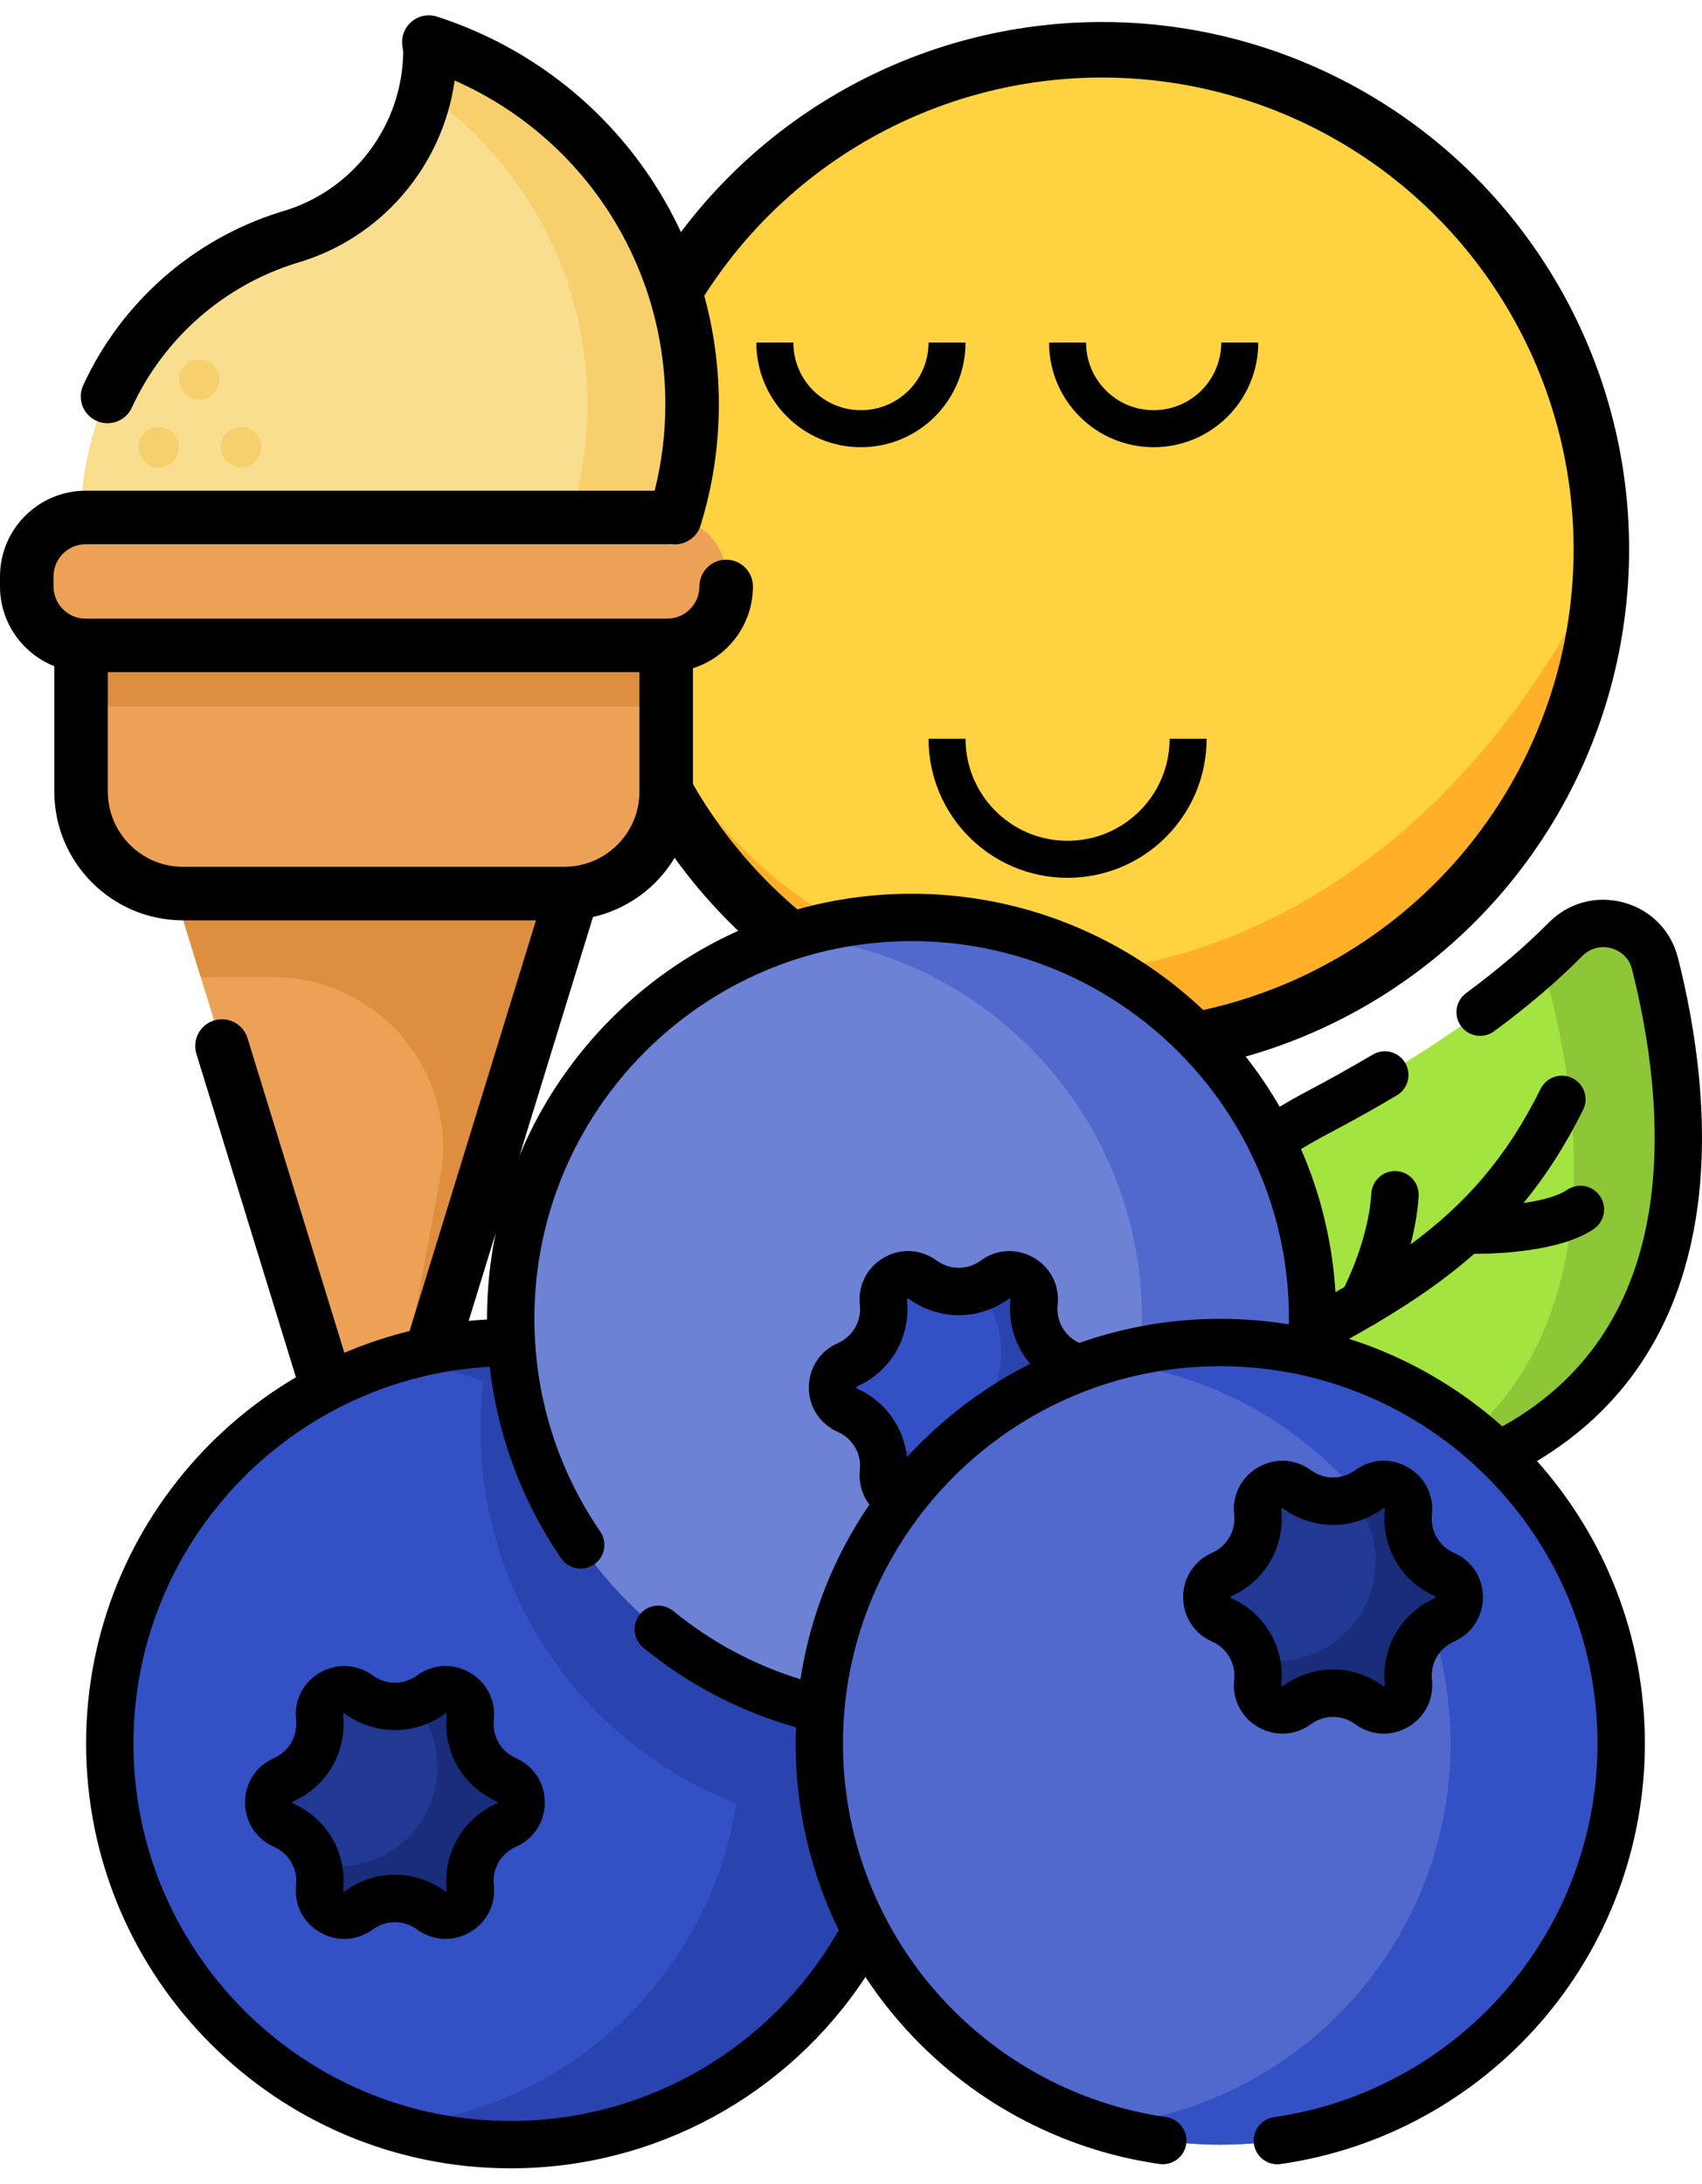 <svg width="92" height="118" viewBox="0 0 92 118" fill="none" xmlns="http://www.w3.org/2000/svg">
<circle cx="59.568" cy="30.612" r="26.992" fill="#FFD241"/>
<path d="M59.568 57.604C74.475 57.604 86.56 45.519 86.56 30.612C72.133 60.396 38.16 59.465 32.577 30.612C32.577 45.519 44.661 57.604 59.568 57.604Z" fill="#FFB028"/>
<circle cx="59.568" cy="29.681" r="26.992" stroke="black" stroke-width="3"/>
<path d="M51.191 18.512C51.191 21.083 49.108 23.166 46.537 23.166C43.967 23.166 41.883 21.083 41.883 18.512" stroke="black" stroke-width="2"/>
<path d="M67.014 18.512C67.014 21.083 64.93 23.166 62.36 23.166C59.79 23.166 57.706 21.083 57.706 18.512" stroke="black" stroke-width="2"/>
<path d="M64.222 39.92C64.222 43.518 61.305 46.435 57.706 46.435C54.108 46.435 51.191 43.518 51.191 39.92" stroke="black" stroke-width="2"/>
<path d="M36.066 27.969H4.632C2.872 27.969 1.446 29.389 1.446 31.149V31.69C1.446 33.45 2.872 34.876 4.632 34.876H4.382V42.775C4.382 45.819 6.85 48.287 9.894 48.287H9.462L20.196 83.148L30.93 48.287H30.498C33.542 48.287 36.01 45.819 36.01 42.775V34.876H36.066C37.825 34.876 39.252 33.45 39.252 31.69V31.149C39.252 29.389 37.826 27.969 36.066 27.969Z" fill="#EDA156"/>
<path d="M37.411 21.851C37.411 12.702 31.439 4.948 23.181 2.274L23.242 2.714C23.242 7.298 20.307 11.195 16.215 12.634C9.407 14.41 4.382 20.605 4.382 27.969H36.486C37.087 26.037 37.411 23.981 37.411 21.851Z" fill="#F9DE8F"/>
<path d="M23.18 2.274L23.242 2.714C23.242 3.501 23.153 4.267 22.989 5.005C28.289 8.727 31.756 14.883 31.756 21.851C31.756 23.981 31.432 26.037 30.831 27.969H36.486C37.087 26.037 37.411 23.981 37.411 21.851C37.411 12.702 31.439 4.948 23.18 2.274Z" fill="#F7CF6D"/>
<path d="M36.008 34.877H4.382V38.181H36.008V34.877Z" fill="#DD8E40"/>
<path d="M30.93 48.287H26.625H9.462L10.852 52.801H14.754C20.496 52.801 24.832 58.009 23.791 63.656L20.196 83.148L30.93 48.287Z" fill="#DD8E40"/>
<path d="M8.583 25.259C9.186 25.259 9.676 24.77 9.676 24.166C9.676 23.563 9.186 23.074 8.583 23.074C7.98 23.074 7.49 23.563 7.49 24.166C7.49 24.77 7.98 25.259 8.583 25.259Z" fill="#F7CF6D"/>
<path d="M10.767 21.601C11.371 21.601 11.86 21.112 11.86 20.509C11.86 19.905 11.371 19.416 10.767 19.416C10.164 19.416 9.675 19.905 9.675 20.509C9.675 21.112 10.164 21.601 10.767 21.601Z" fill="#F7CF6D"/>
<path d="M13.029 25.259C13.632 25.259 14.121 24.77 14.121 24.166C14.121 23.563 13.632 23.074 13.029 23.074C12.425 23.074 11.936 23.563 11.936 24.166C11.936 24.77 12.425 25.259 13.029 25.259Z" fill="#F7CF6D"/>
<path d="M40.698 31.69C40.698 30.892 40.051 30.244 39.252 30.244C38.453 30.244 37.806 30.892 37.806 31.69C37.806 32.649 37.026 33.43 36.066 33.43H36.01H4.632C3.672 33.43 2.892 32.649 2.892 31.69V31.149C2.892 30.189 3.673 29.409 4.632 29.409H36.066C36.131 29.409 36.193 29.403 36.255 29.395C36.333 29.408 36.41 29.415 36.486 29.415C37.103 29.415 37.674 29.018 37.867 28.398C38.523 26.286 38.857 24.083 38.857 21.851C38.857 12.268 32.736 3.848 23.626 0.899C23.152 0.745 22.633 0.847 22.251 1.167C21.869 1.487 21.68 1.981 21.749 2.474L21.795 2.811C21.752 6.811 19.053 10.351 15.202 11.441C15.19 11.445 15.178 11.448 15.166 11.452C10.448 12.919 6.56 16.334 4.497 20.82C4.164 21.546 4.481 22.404 5.207 22.738C5.933 23.072 6.792 22.754 7.125 22.028C8.843 18.291 12.08 15.445 16.008 14.219C20.589 12.914 23.93 8.983 24.575 4.35C31.461 7.383 35.965 14.19 35.965 21.851C35.965 23.434 35.769 24.998 35.389 26.517H4.632C2.078 26.517 0 28.595 0 31.149V31.69C0 33.646 1.219 35.321 2.936 35.999V42.775C2.936 46.611 6.057 49.733 9.894 49.733H28.972L20.196 78.234L13.38 56.099C13.145 55.336 12.336 54.908 11.573 55.142C10.81 55.377 10.381 56.187 10.617 56.95L18.814 83.574C19.001 84.18 19.562 84.594 20.196 84.594C20.831 84.594 21.391 84.18 21.578 83.574L32.053 49.554C33.754 49.165 35.266 48.147 36.267 46.666C37.045 45.515 37.456 44.169 37.456 42.775V36.109C39.333 35.517 40.698 33.76 40.698 31.69ZM34.564 42.775C34.564 43.59 34.324 44.376 33.87 45.047C33.112 46.17 31.851 46.841 30.498 46.841H9.894C7.652 46.841 5.828 45.017 5.828 42.775V36.322H34.564L34.564 42.775Z" fill="black"/>
<path d="M58.427 81.011C58.427 81.011 57.005 67.613 71.185 60.139C78.125 56.481 82.233 53.18 84.618 50.763C86.192 49.167 88.907 49.895 89.459 52.068C92.156 62.688 93.804 84.973 58.427 81.011Z" fill="#A3E440"/>
<path d="M89.459 52.066C91.667 60.764 93.171 77.284 74.219 80.806C87.18 75.319 85.773 61.438 83.813 53.72C83.667 53.142 83.366 52.665 82.975 52.309C83.597 51.761 84.141 51.244 84.617 50.763C86.191 49.168 88.908 49.897 89.459 52.066Z" fill="#8DC637"/>
<path d="M27.606 115.891C39.576 115.891 49.279 106.188 49.279 94.218C49.279 82.248 39.576 72.545 27.606 72.545C15.636 72.545 5.933 82.248 5.933 94.218C5.933 106.188 15.636 115.891 27.606 115.891Z" fill="#3351C5"/>
<path d="M49.28 94.218C49.28 95.825 49.106 97.39 48.773 98.897C48.4 98.917 48.025 98.925 47.648 98.925C35.677 98.925 25.974 89.222 25.974 77.252C25.974 75.646 26.149 74.079 26.481 72.572C26.855 72.553 27.23 72.544 27.606 72.544C39.576 72.544 49.28 82.248 49.28 94.218Z" fill="#2944AE"/>
<path d="M49.279 94.218C49.279 106.189 39.575 115.892 27.607 115.892C25.321 115.892 23.118 115.54 21.051 114.881C31.693 114.002 40.053 105.085 40.053 94.218C40.053 83.349 31.693 74.435 21.051 73.556C23.118 72.897 25.321 72.544 27.607 72.544C39.575 72.544 49.279 82.248 49.279 94.218Z" fill="#2944AE"/>
<path d="M23.298 91.57C24.238 90.882 25.546 91.638 25.42 92.795C25.265 94.226 26.054 95.593 27.371 96.174C28.436 96.644 28.436 98.155 27.371 98.624C26.054 99.205 25.265 100.572 25.42 102.004C25.546 103.161 24.238 103.916 23.298 103.229C22.137 102.378 20.558 102.378 19.396 103.229C18.457 103.916 17.148 103.161 17.274 102.004C17.43 100.572 16.641 99.205 15.323 98.624C14.258 98.155 14.258 96.644 15.323 96.174C16.641 95.593 17.43 94.226 17.274 92.795C17.148 91.638 18.457 90.882 19.396 91.57C20.558 92.42 22.137 92.42 23.298 91.57Z" fill="#213993"/>
<path d="M28.17 97.4C28.17 97.894 27.904 98.389 27.371 98.623C26.165 99.155 25.401 100.347 25.401 101.643C25.401 101.762 25.406 101.882 25.42 102.003C25.426 102.054 25.429 102.107 25.429 102.157C25.429 103.225 24.195 103.884 23.297 103.229C22.718 102.804 22.032 102.591 21.347 102.591C20.662 102.591 19.977 102.804 19.396 103.229C19.15 103.41 18.877 103.491 18.611 103.491C17.868 103.491 17.181 102.856 17.274 102.003C17.287 101.884 17.294 101.764 17.294 101.646C17.294 101.34 17.252 101.039 17.169 100.75C17.521 100.822 17.884 100.859 18.255 100.859C21.23 100.859 23.642 98.447 23.642 95.472C23.642 94.166 23.178 92.967 22.405 92.034C22.718 91.928 23.021 91.773 23.297 91.569C24.237 90.882 25.545 91.638 25.42 92.794C25.406 92.915 25.401 93.035 25.401 93.155C25.401 94.451 26.165 95.643 27.371 96.174C27.904 96.409 28.17 96.903 28.17 97.4Z" fill="#192D7B"/>
<path d="M49.28 92.922C61.249 92.922 70.953 83.219 70.953 71.249C70.953 59.279 61.249 49.576 49.28 49.576C37.31 49.576 27.606 59.279 27.606 71.249C27.606 83.219 37.31 92.922 49.28 92.922Z" fill="#6D81D5"/>
<path d="M70.952 71.249C70.952 83.219 61.248 92.923 49.28 92.923C46.993 92.923 44.791 92.57 42.724 91.911C53.366 91.032 61.725 82.115 61.725 71.249C61.725 60.38 53.365 51.466 42.724 50.587C44.791 49.928 46.993 49.575 49.28 49.575C61.248 49.575 70.952 59.279 70.952 71.249Z" fill="#5169CD"/>
<path d="M53.776 69.149C54.715 68.461 56.024 69.217 55.898 70.374C55.742 71.805 56.532 73.172 57.849 73.753C58.914 74.223 58.914 75.734 57.849 76.203C56.532 76.784 55.742 78.151 55.898 79.582C56.024 80.74 54.715 81.495 53.776 80.808C52.615 79.957 51.036 79.957 49.874 80.808C48.935 81.495 47.626 80.74 47.752 79.582C47.908 78.151 47.118 76.784 45.801 76.203C44.736 75.734 44.736 74.223 45.801 73.753C47.119 73.172 47.908 71.805 47.752 70.374C47.626 69.217 48.935 68.461 49.874 69.149C51.036 69.999 52.614 69.999 53.776 69.149Z" fill="#3351C5"/>
<path d="M58.648 74.979C58.648 75.473 58.383 75.968 57.849 76.202C56.643 76.734 55.879 77.926 55.879 79.221C55.879 79.341 55.884 79.461 55.898 79.582C55.904 79.633 55.907 79.686 55.907 79.736C55.907 80.804 54.673 81.463 53.775 80.808C53.196 80.383 52.51 80.17 51.825 80.17C51.14 80.17 50.455 80.383 49.874 80.808C49.628 80.989 49.355 81.07 49.089 81.07C48.346 81.07 47.659 80.434 47.753 79.582C47.765 79.463 47.772 79.343 47.772 79.225C47.772 78.918 47.73 78.618 47.647 78.329C47.999 78.401 48.362 78.438 48.733 78.438C51.708 78.438 54.12 76.026 54.12 73.051C54.12 71.745 53.656 70.546 52.883 69.613C53.196 69.507 53.499 69.352 53.775 69.148C54.715 68.461 56.023 69.216 55.898 70.373C55.884 70.494 55.879 70.614 55.879 70.734C55.879 72.03 56.643 73.222 57.849 73.753C58.382 73.987 58.648 74.482 58.648 74.979Z" fill="#2944AE"/>
<path d="M65.959 115.892C77.928 115.892 87.632 106.189 87.632 94.219C87.632 82.249 77.928 72.546 65.959 72.546C53.989 72.546 44.285 82.249 44.285 94.219C44.285 106.189 53.989 115.892 65.959 115.892Z" fill="#5169CD"/>
<path d="M87.631 94.219C87.631 106.189 77.927 115.893 65.96 115.893C63.673 115.893 61.471 115.54 59.404 114.881C70.045 114.002 78.405 105.085 78.405 94.219C78.405 83.35 70.045 74.436 59.404 73.557C61.471 72.897 63.673 72.545 65.96 72.545C77.927 72.545 87.631 82.249 87.631 94.219Z" fill="#3351C5"/>
<path d="M74.009 80.478C74.948 79.791 76.256 80.546 76.13 81.703C75.975 83.135 76.764 84.502 78.082 85.083C79.147 85.552 79.147 87.063 78.082 87.533C76.764 88.114 75.975 89.481 76.13 90.912C76.256 92.069 74.948 92.825 74.009 92.137C72.847 91.287 71.268 91.287 70.106 92.137C69.167 92.825 67.859 92.069 67.985 90.912C68.14 89.481 67.351 88.114 66.034 87.533C64.969 87.063 64.969 85.552 66.034 85.083C67.351 84.502 68.14 83.135 67.985 81.703C67.859 80.546 69.167 79.791 70.106 80.478C71.268 81.329 72.847 81.329 74.009 80.478Z" fill="#213993"/>
<path d="M78.881 86.309C78.881 86.803 78.615 87.298 78.082 87.532C76.876 88.064 76.112 89.256 76.112 90.551C76.112 90.671 76.117 90.791 76.131 90.912C76.136 90.963 76.14 91.016 76.14 91.066C76.14 92.134 74.906 92.793 74.008 92.138C73.429 91.713 72.742 91.5 72.057 91.5C71.373 91.5 70.688 91.713 70.107 92.138C69.86 92.319 69.587 92.4 69.322 92.4C68.579 92.4 67.892 91.765 67.985 90.912C67.997 90.793 68.004 90.673 68.004 90.555C68.004 90.249 67.962 89.948 67.879 89.659C68.231 89.731 68.594 89.768 68.966 89.768C71.941 89.768 74.353 87.356 74.353 84.381C74.353 83.075 73.888 81.876 73.115 80.943C73.428 80.837 73.731 80.682 74.008 80.478C74.948 79.791 76.256 80.546 76.131 81.703C76.117 81.825 76.111 81.944 76.111 82.064C76.111 83.36 76.875 84.552 78.081 85.083C78.615 85.317 78.881 85.812 78.881 86.309Z" fill="#192D7B"/>
<path d="M91.627 66.079C92.531 60.82 91.621 55.385 90.699 51.753C90.325 50.282 89.228 49.166 87.763 48.769C86.293 48.37 84.777 48.779 83.707 49.864C82.472 51.115 80.972 52.394 79.248 53.665C78.679 54.084 78.558 54.886 78.977 55.454C79.397 56.023 80.198 56.144 80.766 55.725C82.598 54.374 84.2 53.007 85.528 51.661C85.941 51.243 86.526 51.085 87.093 51.239C87.362 51.312 88.012 51.57 88.218 52.382C89.08 55.775 89.933 60.829 89.105 65.645C88.213 70.825 85.557 74.669 81.208 77.08C78.834 74.965 76.019 73.335 72.919 72.346C73.347 72.11 73.763 71.873 74.171 71.634C74.251 71.597 74.327 71.554 74.398 71.501C76.372 70.335 78.122 69.131 79.685 67.755C80.94 67.754 84.364 67.633 86.151 66.41C86.734 66.01 86.883 65.214 86.483 64.631C86.084 64.048 85.288 63.899 84.705 64.299C84.203 64.642 83.311 64.87 82.349 65.01C83.541 63.562 84.607 61.916 85.571 59.975C85.885 59.342 85.627 58.574 84.994 58.26C84.361 57.945 83.593 58.204 83.279 58.837C81.425 62.572 79.194 65.079 76.248 67.243C76.461 66.431 76.627 65.544 76.682 64.638C76.725 63.933 76.189 63.326 75.483 63.282C74.78 63.244 74.171 63.776 74.128 64.481C73.995 66.643 73.05 68.77 72.67 69.549C72.51 69.641 72.35 69.733 72.187 69.825C72.018 67.092 71.37 64.488 70.325 62.095C70.797 61.809 71.284 61.533 71.781 61.271C73.075 60.589 74.328 59.889 75.508 59.188C76.115 58.828 76.316 58.043 75.955 57.435C75.594 56.827 74.809 56.627 74.201 56.988C73.059 57.666 71.843 58.345 70.588 59.007C70.105 59.261 69.632 59.529 69.17 59.804C65.2 52.931 57.771 48.296 49.279 48.296C36.623 48.296 26.326 58.593 26.326 71.249C26.326 71.267 26.328 71.284 26.328 71.302C14.264 71.968 4.654 81.992 4.654 94.219C4.654 106.875 14.95 117.171 27.606 117.171C35.376 117.171 42.555 113.254 46.782 106.833C47.351 107.698 47.981 108.527 48.669 109.315C52.286 113.453 57.259 116.16 62.672 116.936C63.373 117.036 64.021 116.551 64.121 115.851C64.221 115.152 63.735 114.503 63.036 114.403C58.228 113.713 53.81 111.308 50.596 107.63C47.352 103.918 45.565 99.155 45.565 94.219C45.565 82.974 54.714 73.825 65.959 73.825C77.204 73.825 86.352 82.974 86.352 94.219C86.352 99.158 84.564 103.923 81.316 107.637C78.098 111.315 73.676 113.719 68.865 114.405C68.165 114.505 67.679 115.153 67.779 115.853C67.87 116.491 68.417 116.952 69.044 116.952C69.104 116.952 69.165 116.947 69.226 116.939C74.644 116.166 79.621 113.461 83.242 109.321C86.898 105.142 88.912 99.778 88.912 94.219C88.912 88.362 86.706 83.012 83.082 78.952C87.767 76.137 90.64 71.814 91.627 66.079ZM49.024 78.742C48.857 77.131 47.849 75.707 46.318 75.032C46.295 75.022 46.282 75.017 46.282 74.978C46.282 74.939 46.294 74.934 46.317 74.924C48.153 74.114 49.241 72.23 49.025 70.235C49.022 70.21 49.02 70.197 49.054 70.177C49.087 70.158 49.098 70.166 49.118 70.181C50.738 71.367 52.913 71.367 54.532 70.181C54.552 70.166 54.563 70.158 54.597 70.177C54.63 70.197 54.629 70.21 54.626 70.235C54.486 71.522 54.892 72.761 55.688 73.697C53.167 74.963 50.91 76.68 49.024 78.742ZM58.337 72.569C57.544 72.204 57.076 71.382 57.17 70.512C57.284 69.465 56.788 68.488 55.877 67.961C54.964 67.435 53.87 67.494 53.02 68.116C52.306 68.639 51.345 68.639 50.63 68.116C49.78 67.494 48.686 67.434 47.774 67.961C46.862 68.488 46.366 69.465 46.48 70.512C46.576 71.393 46.096 72.225 45.285 72.582C44.322 73.007 43.723 73.925 43.723 74.978C43.723 76.031 44.321 76.949 45.285 77.374C46.096 77.731 46.576 78.563 46.48 79.444C46.406 80.125 46.603 80.784 46.995 81.303C45.1 84.076 43.797 87.283 43.269 90.742C40.759 89.971 38.449 88.733 36.391 87.053C35.843 86.606 35.038 86.687 34.591 87.234C34.144 87.782 34.225 88.588 34.772 89.035C37.227 91.039 40 92.485 43.025 93.338C43.013 93.63 43.006 93.924 43.006 94.219C43.006 97.74 43.815 101.183 45.337 104.297C41.708 110.669 34.954 114.612 27.606 114.612C16.361 114.612 7.213 105.464 7.213 94.219C7.213 83.354 15.753 74.447 26.473 73.857C26.893 77.566 28.206 81.103 30.333 84.207C30.581 84.569 30.982 84.764 31.39 84.764C31.639 84.764 31.891 84.691 32.112 84.539C32.695 84.14 32.844 83.344 32.444 82.761C30.116 79.363 28.886 75.382 28.886 71.249C28.886 60.004 38.034 50.855 49.279 50.855C60.525 50.855 69.673 60.004 69.673 71.249C69.673 71.355 69.669 71.461 69.667 71.567C68.46 71.37 67.221 71.266 65.959 71.266C63.288 71.266 60.723 71.726 58.337 72.569Z" fill="black"/>
<path d="M27.887 95.004C27.077 94.646 26.596 93.814 26.692 92.934C26.806 91.887 26.31 90.909 25.398 90.383C24.486 89.856 23.392 89.916 22.542 90.538C21.827 91.061 20.866 91.061 20.152 90.538C19.302 89.916 18.208 89.856 17.296 90.383C16.384 90.91 15.888 91.887 16.002 92.934C16.098 93.814 15.617 94.646 14.807 95.004C13.843 95.429 13.245 96.347 13.245 97.4C13.245 98.453 13.843 99.371 14.807 99.795C15.617 100.153 16.098 100.985 16.002 101.865C15.888 102.912 16.384 103.89 17.296 104.416C18.207 104.943 19.302 104.884 20.152 104.262C20.867 103.738 21.827 103.738 22.542 104.262C23.007 104.602 23.544 104.773 24.085 104.773C24.534 104.773 24.985 104.655 25.398 104.416C26.31 103.89 26.806 102.912 26.692 101.866C26.596 100.985 27.076 100.153 27.887 99.795C28.851 99.371 29.449 98.453 29.449 97.4C29.449 96.347 28.851 95.429 27.887 95.004ZM26.855 97.454C25.019 98.263 23.931 100.148 24.148 102.142C24.151 102.168 24.152 102.181 24.119 102.2C24.084 102.219 24.074 102.211 24.054 102.196C22.434 101.011 20.259 101.011 18.64 102.197C18.619 102.212 18.609 102.219 18.575 102.2C18.542 102.181 18.543 102.168 18.546 102.142C18.763 100.147 17.675 98.263 15.839 97.454C15.815 97.443 15.804 97.438 15.804 97.4C15.804 97.361 15.815 97.356 15.839 97.345C17.675 96.536 18.763 94.652 18.546 92.657C18.543 92.631 18.542 92.618 18.575 92.599C18.59 92.591 18.6 92.588 18.608 92.588C18.619 92.588 18.628 92.594 18.64 92.603C20.259 93.788 22.434 93.788 24.054 92.603C24.074 92.588 24.085 92.58 24.118 92.599C24.152 92.618 24.151 92.631 24.148 92.657C23.931 94.652 25.019 96.536 26.855 97.345C26.878 97.356 26.89 97.361 26.89 97.4C26.89 97.438 26.878 97.444 26.855 97.454Z" fill="black"/>
<path d="M70.862 93.17C71.577 92.647 72.537 92.647 73.252 93.17C73.717 93.51 74.254 93.682 74.795 93.682C75.244 93.682 75.695 93.564 76.108 93.325C77.02 92.798 77.516 91.821 77.402 90.774C77.306 89.894 77.787 89.061 78.597 88.704C79.561 88.279 80.159 87.361 80.159 86.308C80.159 85.255 79.561 84.337 78.597 83.912C77.786 83.555 77.306 82.723 77.402 81.842C77.516 80.796 77.02 79.818 76.108 79.291C75.196 78.765 74.102 78.824 73.252 79.446C72.537 79.969 71.577 79.969 70.862 79.446C70.012 78.824 68.918 78.765 68.006 79.291C67.094 79.818 66.598 80.795 66.712 81.842C66.808 82.723 66.327 83.555 65.517 83.912C64.553 84.337 63.955 85.255 63.955 86.308C63.955 87.361 64.553 88.279 65.517 88.704C66.327 89.061 66.808 89.893 66.712 90.774C66.598 91.821 67.094 92.799 68.006 93.325C68.918 93.852 70.012 93.793 70.862 93.17ZM66.549 86.363C66.526 86.352 66.514 86.347 66.514 86.308C66.514 86.269 66.526 86.264 66.549 86.254C68.385 85.445 69.473 83.56 69.256 81.566C69.253 81.54 69.252 81.527 69.285 81.508C69.3 81.5 69.31 81.496 69.318 81.496C69.33 81.496 69.338 81.503 69.35 81.511C70.969 82.697 73.145 82.697 74.764 81.511H74.764C74.785 81.496 74.795 81.489 74.829 81.508C74.862 81.527 74.861 81.54 74.858 81.566C74.641 83.561 75.729 85.445 77.565 86.254C77.588 86.264 77.6 86.27 77.6 86.308C77.6 86.347 77.588 86.352 77.565 86.363C75.729 87.172 74.641 89.056 74.858 91.051C74.861 91.077 74.862 91.09 74.829 91.109C74.795 91.128 74.785 91.121 74.764 91.105C73.144 89.92 70.969 89.92 69.35 91.105C69.329 91.121 69.319 91.128 69.285 91.109C69.252 91.09 69.253 91.076 69.256 91.051C69.473 89.056 68.385 87.172 66.549 86.363Z" fill="black"/>
</svg>
